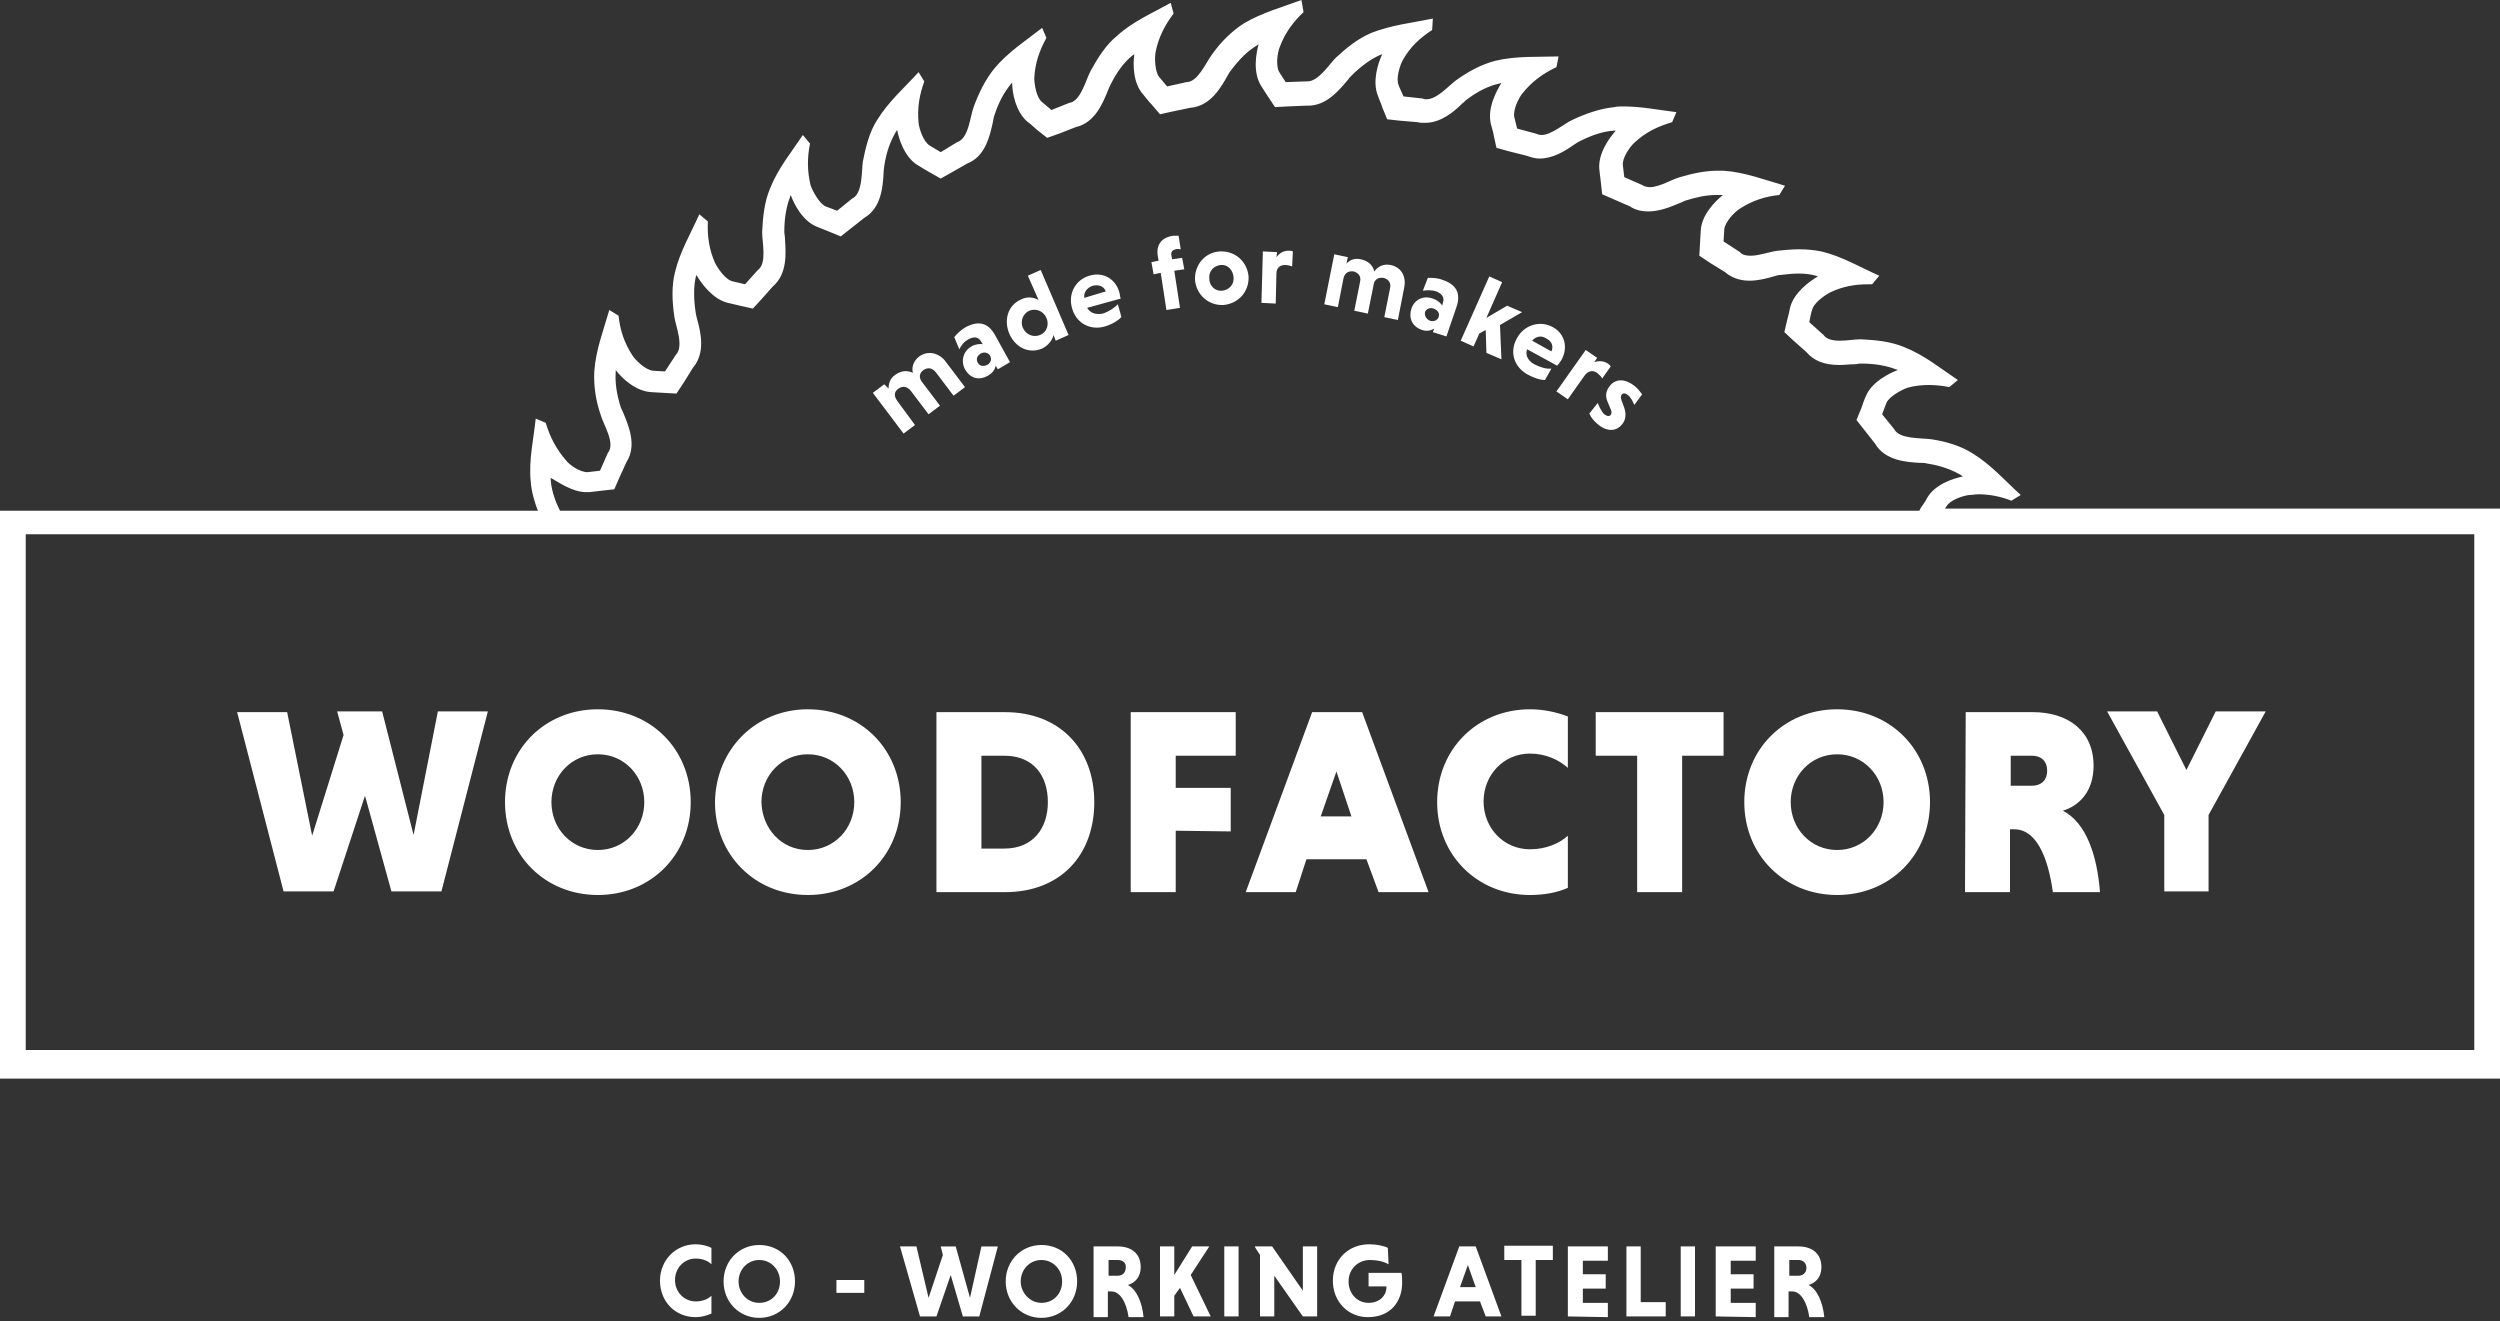 <?xml version="1.0" encoding="utf-8"?>
<!-- Generator: Adobe Illustrator 26.0.1, SVG Export Plug-In . SVG Version: 6.00 Build 0)  -->
<svg version="1.1" id="Layer_1" xmlns="http://www.w3.org/2000/svg" xmlns:xlink="http://www.w3.org/1999/xlink" x="0px" y="0px"
	 viewBox="0 0 350 185" style="enable-background:new 0 0 350 185;" xml:space="preserve">
<rect x="0" y="0" width="350" height="185" fill="#333333" stroke="none"/>
<style type="text/css">
	.st0{fill:#FFFFFF;}
</style>
<path class="st0" d="M33.2,99.7h7l3.5,17.3l4.4-14.1l-0.9-3.3h6.3l4.4,17.3l3.4-17.3h7l-6.5,25.2h-7l-3.7-13.4l-4.4,13.4h-7
	L33.2,99.7z M83.7,99.3c7.4,0,13,5.6,13,13c0,7.4-5.6,13-13,13c-7.4,0-13-5.6-13-13C70.7,104.9,76.3,99.3,83.7,99.3 M83.7,119
	c3.7,0,6.5-3,6.5-6.7c0-3.7-2.8-6.7-6.5-6.7c-3.7,0-6.5,3-6.5,6.7C77.2,116,80,119,83.7,119 M113.1,99.3c7.4,0,13,5.6,13,13
	c0,7.4-5.6,13-13,13c-7.4,0-13-5.6-13-13C100.2,104.9,105.8,99.3,113.1,99.3 M113.1,119c3.7,0,6.5-3,6.5-6.7c0-3.7-2.8-6.7-6.5-6.7
	c-3.7,0-6.5,3-6.5,6.7C106.7,116,109.4,119,113.1,119 M131.1,99.7h9.6c7.7,0,12.5,5.2,12.5,12.6c0,7.4-4.7,12.6-12.5,12.6h-9.6V99.7
	z M137.4,105.8v13h3.2c4,0,6.1-2.8,6.1-6.5c0-3.7-2-6.5-6.1-6.5H137.4z M164.6,116.3v8.6h-6.3V99.7H173v6.1h-8.4v4.5h7.7v6.1
	L164.6,116.3L164.6,116.3z M191.3,120.3h-8.4l-1.5,4.6h-7l9.3-25.2h7l9.3,25.2h-7L191.3,120.3z M184.9,114.3h4.3l-2.1-6.3
	L184.9,114.3z M219.5,124.3c-1.6,0.7-3.4,1-5.3,1c-7.4,0-13-5.6-13-13c0-7.4,5.6-13,13-13c1.9,0,3.7,0.4,5.3,1v7.2
	c-1.2-1.1-3.1-2-5.3-2c-3.7,0-6.5,3-6.5,6.7c0,3.7,2.8,6.7,6.5,6.7c2.2,0,4.1-0.8,5.3-1.9V124.3z M229.2,105.8h-5.8v-6.1h17.9v6.1
	h-5.8v19.1h-6.3L229.2,105.8L229.2,105.8z M257.2,99.3c7.4,0,13,5.6,13,13c0,7.4-5.6,13-13,13c-7.4,0-13-5.6-13-13
	C244.2,104.9,249.8,99.3,257.2,99.3 M257.2,119c3.7,0,6.5-3,6.5-6.7c0-3.7-2.8-6.7-6.5-6.7c-3.7,0-6.5,3-6.5,6.7
	C250.7,116,253.5,119,257.2,119 M275.2,99.7h9.4c5,0,8.5,2.7,8.5,7.5c0,3.6-2,5.6-4.3,6.3c3.3,1.7,4.8,6.3,5.2,11.4h-6.6
	c-0.7-5.1-2.4-8.8-5.4-8.8h-0.6v8.8h-6.3L275.2,99.7L275.2,99.7z M284.5,105.8h-3v4.2h3c1.2,0,2.1-0.7,2.1-2.1
	C286.6,106.5,285.7,105.8,284.5,105.8 M303,114.1l-8-14.5h7l4.1,8.2l4.1-8.2h7l-8,14.5v10.7H303L303,114.1L303,114.1z M99.6,183.9
	c-0.7,0.3-1.4,0.5-2.2,0.5c-2.9,0-5-2.2-5-5.1c0-2.9,2.2-5.1,5-5.1c0.8,0,1.6,0.2,2.2,0.5v2.3c-0.5-0.5-1.3-0.8-2.2-0.8
	c-1.7,0-2.9,1.4-2.9,3c0,1.7,1.3,3,2.9,3c0.9,0,1.7-0.3,2.2-0.8V183.9z M106.3,174.3c2.9,0,5,2.2,5,5.1c0,2.9-2.2,5.1-5,5.1
	s-5-2.2-5-5.1C101.3,176.5,103.5,174.3,106.3,174.3 M106.3,182.4c1.7,0,2.9-1.3,2.9-3c0-1.7-1.3-3-2.9-3c-1.7,0-2.9,1.4-2.9,3
	C103.4,181,104.6,182.4,106.3,182.4 M117.1,179.2h3.9v1.8h-3.9V179.2z M126,174.5h2.3l1.7,7.2l2-6l-0.3-1.2h2.1l2,7.2l1.6-7.2h2.3
	l-2.6,9.8h-2.3l-1.7-5.8l-2,5.8h-2.3L126,174.5z M145.8,174.3c2.9,0,5,2.2,5,5.1c0,2.9-2.2,5.1-5,5.1s-5-2.2-5-5.1
	C140.8,176.5,143,174.3,145.8,174.3 M145.8,182.4c1.7,0,2.9-1.3,2.9-3c0-1.7-1.3-3-2.9-3c-1.7,0-2.9,1.4-2.9,3
	C142.9,181,144.2,182.4,145.8,182.4 M153.1,174.5h3.4c1.9,0,3.2,1,3.2,2.9c0,1.4-0.8,2.2-1.8,2.5c1.2,0.6,2,2.4,2.2,4.5h-2.1
	c-0.3-2.1-1.2-3.6-2.4-3.6h-0.5v3.6h-2V174.5L153.1,174.5z M156.5,176.4h-1.3v2.2h1.3c0.6,0,1.1-0.4,1.1-1.1
	C157.7,176.8,157.2,176.4,156.5,176.4 M162.4,174.5h2v4l2.5-4h2.4l-2.6,4l2.8,5.8h-2.4l-1.9-4l-0.8,1.1v2.9h-2L162.4,174.5
	L162.4,174.5z M171.4,174.5h2v9.8h-2V174.5z M178.4,178.6v5.7h-2v-8.6l-0.7-1.1v-0.1h2.4l4.3,6.2v-6.2h2v9.8h-2L178.4,178.6z
	 M194.4,177c-0.7-0.4-1.6-0.6-2.6-0.6c-1.7,0-3,1.3-3,3c0,1.7,1.2,3,2.8,3c1.6,0,2.5-1.1,2.5-2.1c0-0.1,0-0.2,0-0.2h-2.5v-1.9h4.6
	c0.1,0.4,0.1,0.9,0.1,1.4c0,2.6-1.6,4.8-4.8,4.8c-2.8,0-4.9-2.2-4.9-5.1c0-2.9,2.1-5.1,5.1-5.1c1,0,2,0.2,2.6,0.5L194.4,177
	L194.4,177z M207.2,182.2h-3.5l-0.7,2.1h-2.3l3.6-9.8h2.3l3.6,9.8H208L207.2,182.2z M204.4,180.2h2.2l-1.1-3.1L204.4,180.2z
	 M213,176.4h-2.4v-2h6.8v2H215v7.8h-2V176.4L213,176.4z M219.5,184.3v-9.8h5.6v2h-3.5v1.9h3.2v2h-3.2v2h3.5v2L219.5,184.3
	L219.5,184.3z M227.7,184.3v-9.8h2v7.8h3.5v2H227.7z M235.3,174.5h2v9.8h-2V174.5z M240.2,184.3v-9.8h5.6v2h-3.5v1.9h3.2v2h-3.2v2
	h3.5v2L240.2,184.3L240.2,184.3z M248.4,174.5h3.4c1.9,0,3.2,1,3.2,2.9c0,1.4-0.8,2.2-1.8,2.5c1.2,0.6,2,2.4,2.2,4.5h-2.1
	c-0.3-2.1-1.2-3.6-2.4-3.6h-0.5v3.6h-2L248.4,174.5L248.4,174.5z M251.8,176.4h-1.3v2.2h1.3c0.6,0,1.1-0.4,1.1-1.1
	C252.9,176.8,252.4,176.4,251.8,176.4 M272.3,71.2c0.1-0.2,0.2-0.3,0.2-0.3c0.5-0.9,2.3-1.5,3.2-1.6c0.4,0,0.8-0.1,1.3-0.1
	c1.5,0,3.1,0.3,4.6,0.9l1.3-0.8c-2.2-2-4.1-4.2-6.7-5.8c-1.7-1.1-3.8-1.7-5.8-2c-1.4-0.2-4.5,0-5.2-1.4l-1.7-2.1
	c0,0,0.6-1.6,0.6-1.6c0.4-0.9,2.1-1.8,2.9-2.1c1-0.3,2.1-0.4,3.1-0.4c0.9,0,1.8,0.1,2.8,0.3l1.2-1c-2.4-1.6-4.7-3.5-7.5-4.6
	c-1.9-0.8-4-1-6.1-1.1c0,0,0,0,0,0c-0.8,0-1.9,0.2-2.9,0.2c-1,0-1.9-0.2-2.3-0.8l-2-1.8c0,0,0.3-1.6,0.4-1.7c0.2-1,1.8-2.1,2.6-2.5
	c1.7-0.8,3.4-1.1,5.2-1.1c0.2,0,0.4,0,0.6,0l1-1.2c-2.7-1.2-5.2-2.7-8.1-3.4c-1-0.2-2.1-0.3-3.1-0.3c-1,0-2,0.1-3,0.2
	c-1,0.1-2.6,0.7-3.8,0.7c-0.6,0-1.2-0.1-1.5-0.5l-2.3-1.5c0,0,0.1-1.7,0.1-1.7c0.1-1,1.4-2.4,2.2-2.9c1.7-1.1,3.5-1.7,5.5-1.9
	l0.8-1.3c-2.8-0.8-5.6-1.9-8.6-2.1c-0.3,0-0.6,0-0.9,0c-1.7,0-3.5,0.4-5.2,0.9c-1.1,0.3-2.9,1.4-4.2,1.4c-0.4,0-0.8-0.1-1.1-0.3
	l-2.5-1.1c0,0-0.2-1.7-0.2-1.7c-0.1-1,1-2.6,1.7-3.2c1.5-1.4,3.2-2.2,5.2-2.8l0.6-1.4c-2.5-0.3-4.9-0.8-7.4-0.8
	c-0.4,0-0.9,0-1.3,0.1c-2,0.2-4,0.9-5.9,1.8c-1.1,0.5-2.9,2.1-4.3,2.1c-0.3,0-0.5-0.1-0.8-0.2l-2.6-0.7c0,0-0.4-1.6-0.4-1.6
	c-0.2-1,0.6-2.7,1.2-3.4c1.3-1.6,2.8-2.7,4.7-3.6l0.3-1.5c-2.9,0.1-5.9-0.1-8.8,0.6c-2,0.5-3.8,1.5-5.5,2.7
	c-1.1,0.8-2.7,2.7-4.2,2.7c-0.2,0-0.3,0-0.5-0.1l-2.7-0.3c0,0-0.7-1.5-0.7-1.6c-0.4-0.9,0.2-2.8,0.6-3.5c1-1.8,2.4-3.1,4.1-4.2
	l0.1-1.6c-2.9,0.6-5.8,0.9-8.6,2c-1.9,0.8-3.5,2.1-5,3.5c-1,1-2.4,3.3-4,3.3c-0.1,0-0.2,0-0.3,0l-2.7,0.1c0,0-0.9-1.4-0.9-1.4
	c-0.5-0.8-0.3-2.7,0.1-3.6c0.7-1.9,1.9-3.5,3.3-4.8L182.2,0c-2.7,1-5.6,1.8-8.1,3.3c-1.7,1.1-3.2,2.6-4.4,4.3
	c-0.9,1.2-2,3.9-3.6,3.9c0,0,0,0,0,0l-2.7,0.6c0,0-1.1-1.3-1.1-1.3c-0.6-0.7-0.7-2.7-0.5-3.6c0.4-2,1.3-3.7,2.5-5.3l-0.4-1.5
	c-2.5,1.4-5.3,2.6-7.5,4.6c-1.6,1.3-2.7,3.1-3.7,4.9c-0.7,1.3-1.4,4.3-3,4.5l-2.5,1c0,0-1.3-1.1-1.3-1.1c-0.8-0.6-1.1-2.5-1.1-3.4
	c0.1-2,0.7-3.8,1.7-5.6l-0.6-1.4c-2.3,1.8-4.8,3.4-6.7,5.7c-1.3,1.6-2.2,3.5-2.9,5.4c-0.5,1.4-0.7,4.4-2.3,4.9l-2.3,1.4
	c0,0-1.5-0.9-1.5-0.9c-0.9-0.5-1.5-2.3-1.6-3.2c-0.2-2,0.1-3.9,0.8-5.8l-0.8-1.3c-2,2.2-4.2,4.1-5.8,6.7c-1.1,1.7-1.6,3.8-2,5.8
	c-0.2,1.4,0,4.5-1.5,5.2l-2.1,1.7c0,0-1.6-0.6-1.6-0.6c-0.9-0.4-1.8-2.1-2.1-2.9c-0.5-2-0.5-3.9-0.1-5.9l-1-1.2
	c-1.6,2.4-3.5,4.7-4.6,7.5c-0.8,1.9-1,4-1.1,6.1c0,1.4,0.7,4.4-0.6,5.3l-1.8,2c0,0-1.6-0.4-1.7-0.4c-1-0.2-2.1-1.8-2.5-2.6
	c-0.8-1.8-1.1-3.7-1-5.8l-1.2-1c-1.2,2.7-2.7,5.2-3.4,8.1c-0.5,2-0.4,4.1-0.1,6.2c0.2,1.4,1.4,4.2,0.2,5.4l-1.5,2.3l-1.7-0.1
	c-1-0.1-2.4-1.4-2.9-2.2c-1.1-1.7-1.7-3.5-1.9-5.5l-1.3-0.8c-0.8,2.8-1.9,5.6-2.1,8.6c-0.1,2,0.2,4.1,0.9,6.1c0.4,1.4,2.1,4,1,5.3
	l-1.1,2.5l-1.7,0.2c0,0-0.1,0-0.1,0c-1,0-2.5-1-3-1.7c-1.3-1.5-2.2-3.2-2.8-5.2l-1.4-0.6c-0.3,2.9-1,5.8-0.7,8.8
	c0.1,1.4,0.5,2.8,1,4.1H0v79.5h350V71.2L272.3,71.2L272.3,71.2z M82.1,68.9c0.1,0,0.3,0,0.4,0l1.7-0.2l1.8-0.2l0.7-1.6l1-2.2
	c1.5-2.3,0.3-5.1-0.4-6.8c-0.1-0.3-0.3-0.6-0.4-0.9c-0.6-1.9-0.8-3.5-0.7-4.9c0-0.1,0-0.2,0-0.3c0.8,1.1,2.8,3,5,3.1l1.7,0.1
	l1.8,0.1l1-1.5l1.3-2.1c1.8-2.1,1.1-5,0.6-6.8c-0.1-0.4-0.2-0.8-0.2-0.9c-0.3-2-0.3-3.6,0-5c0-0.1,0.1-0.2,0.1-0.3
	c0.7,1.2,2.3,3.4,4.4,3.9l0,0c0.4,0.1,0.9,0.2,1.7,0.4l1.8,0.4l1.2-1.3l1.6-1.8c2.1-1.8,1.8-4.8,1.7-6.6c0-0.4-0.1-0.8-0.1-1
	c0-2,0.3-3.6,0.8-4.9c0-0.1,0.1-0.2,0.1-0.3c0.4,1.1,1.6,3.7,3.8,4.5l0,0l1.5,0.6l1.7,0.7l1.4-1.1l1.9-1.5c2.4-1.4,2.6-4.4,2.7-6.3
	c0-0.4,0.1-0.8,0.1-1c0.3-2,0.9-3.5,1.6-4.7c0.1-0.1,0.1-0.2,0.2-0.3c0.2,1.1,1,3.9,3,5v0c0.3,0.2,1.5,0.9,1.5,0.9l1.6,0.9l1.6-0.9
	l2.1-1.2c2.6-1,3.2-4,3.6-5.8c0.1-0.4,0.1-0.7,0.2-0.9c0.6-1.9,1.4-3.3,2.3-4.4c0.1-0.1,0.1-0.2,0.2-0.2c0,1.4,0.5,4.1,2.2,5.5l0,0
	c0.2,0.1,0.5,0.4,1.3,1.1l1.4,1.1l1.7-0.6l2.3-0.9c2.7-0.6,3.8-3.4,4.5-5.1c0.1-0.3,0.3-0.7,0.4-0.9c0.9-1.8,1.9-3.1,3-4
	c0.1-0.1,0.2-0.1,0.3-0.2c-0.2,1.4-0.2,4.1,1.3,5.7l0.4,0.5l0,0c0.3,0.4,0.7,0.8,0.7,0.8l1.2,1.4l1.8-0.4l2.4-0.5
	c2.8-0.2,4.3-2.8,5.2-4.4c0.2-0.3,0.3-0.6,0.5-0.8c1.2-1.6,2.3-2.7,3.6-3.5c0.1-0.1,0.2-0.1,0.3-0.2c-0.3,1.1-0.9,3.9,0.4,5.9l0,0
	c0.2,0.3,0.5,0.8,0.9,1.4l1,1.5l1.8-0.1l2.4-0.1c0.1,0,0.2,0,0.4,0c2.6,0,4.3-2.1,5.5-3.5c0.2-0.3,0.4-0.5,0.6-0.7
	c1.4-1.4,2.7-2.3,4-2.9c0.1,0,0.2-0.1,0.3-0.1c-0.6,1.3-1.4,3.8-0.6,5.8l0.3,0.8l0,0c0.2,0.4,0.3,0.8,0.3,0.8l0.7,1.7l1.8,0.2
	l2.4,0.2c0.4,0.1,0.7,0.1,1.1,0.1c2.2,0,4-1.5,5.2-2.7c0.3-0.2,0.5-0.5,0.7-0.6c1.6-1.2,3.1-1.9,4.5-2.2c0.1,0,0.2-0.1,0.3-0.1
	c-0.6,1-2,3.4-1.5,5.7l0.3,1.1l0,0c0.1,0.3,0.1,0.5,0.1,0.5l0.4,1.8l1.8,0.5l2.4,0.6c0.6,0.2,1.2,0.4,1.8,0.4c1.9,0,3.5-1,4.8-1.9
	c0.3-0.2,0.6-0.4,0.8-0.5c1.8-0.9,3.3-1.4,4.8-1.5c0.1,0,0.2,0,0.3,0c-0.9,1-2.5,3.2-2.3,5.4h0c0,0.2,0.1,0.7,0.2,1.7l0.2,1.8
	l1.6,0.7l2.3,1c0.7,0.5,1.6,0.7,2.6,0.7c1.5,0,3-0.6,4.2-1.1c0.3-0.1,0.7-0.3,0.9-0.4c1.6-0.5,3-0.8,4.3-0.8c0.2,0,0.4,0,0.7,0
	c0.1,0,0.2,0,0.3,0c-1.1,0.9-3,2.8-3.1,5v0l-0.1,1.7l-0.1,1.8l1.5,1l2.1,1.3c0.7,0.6,1.8,1.2,3.4,1.2c1.2,0,2.4-0.3,3.4-0.6
	c0.3-0.1,0.7-0.2,0.9-0.2c0.9-0.1,1.8-0.2,2.6-0.2c0.9,0,1.7,0.1,2.4,0.3c0.1,0,0.2,0.1,0.3,0.1c-1.2,0.7-3.4,2.3-3.9,4.4l0,0
	c-0.1,0.5-0.2,1-0.4,1.7l-0.4,1.7l1.3,1.2l1.8,1.6c1,1.2,2.5,1.8,4.6,1.8c0.7,0,1.4-0.1,2-0.1c0.4,0,0.7-0.1,1-0.1
	c2,0,3.6,0.3,4.9,0.8c0.1,0,0.2,0.1,0.3,0.1c-1.3,0.5-3.7,1.7-4.5,3.7l0,0c-0.2,0.4-0.6,1.6-0.6,1.6l-0.7,1.7l1.1,1.4l1.5,1.9
	c1.4,2.4,4.4,2.6,6.3,2.7c0.4,0,0.7,0,1,0.1c2,0.3,3.5,0.9,4.7,1.6c0.1,0.1,0.2,0.1,0.3,0.2c-1.4,0.3-3.9,1.1-5,3h0
	c-0.1,0.2-0.3,0.6-0.9,1.4l-0.2,0.4H78.4c-0.8-1.6-1.2-3-1.3-4.3c0-0.1,0-0.2,0-0.3C78.2,67.5,80.1,68.9,82.1,68.9 M346.4,147H3.6
	V74.8h342.8V147z M124.4,54.4c0-0.7,0.2-1.4,0.9-1.9c0.8-0.6,1.7-0.7,2.5-0.3c-0.2-0.8,0.1-1.7,0.9-2.3c1.1-0.8,2.6-0.6,3.6,0.6
	l2.8,3.7l-1.6,1.2l-2.5-3.3c-0.5-0.6-1.1-0.7-1.7-0.3c-0.6,0.4-0.7,1.1-0.2,1.7l2.5,3.3l-1.6,1.2l-2.5-3.3c-0.5-0.6-1.1-0.7-1.7-0.3
	c-0.6,0.4-0.7,1-0.2,1.7l2.5,3.4l-1.6,1.2l-4.3-5.7l1.6-1.2L124.4,54.4z M133.6,47.2c0.3-0.4,0.9-1,1.6-1.4c1.7-0.9,3.1-0.7,4.1,1.1
	l2.1,3.8l-1.7,1l-0.3-0.5c-0.1,0.5-0.4,1-1.1,1.4c-1.4,0.8-2.6,0.2-3.2-0.9c-0.6-1.1-0.3-2.5,0.9-3.2c0.5-0.3,1.2-0.4,1.6-0.3
	l-0.2-0.3c-0.4-0.8-1.1-0.8-1.8-0.4c-0.6,0.3-1,0.8-1.3,1.4L133.6,47.2z M138.2,51.1c0.5-0.3,0.7-0.8,0.4-1.3
	c-0.2-0.4-0.8-0.6-1.3-0.3c-0.5,0.3-0.7,0.8-0.4,1.3S137.7,51.3,138.2,51.1 M147.5,46.9c-0.2,0.8-0.8,1.5-1.6,1.9
	c-1.9,0.8-3.8-0.2-4.6-2.1c-0.8-1.9-0.2-4,1.7-4.8c0.8-0.4,1.7-0.3,2.4,0.1l-1.5-3.4l1.8-0.8l3.9,9.1l-1.8,0.8L147.5,46.9z
	 M144.1,43.5c-0.9,0.4-1.3,1.5-0.9,2.4c0.4,0.9,1.4,1.4,2.4,1c1-0.4,1.3-1.5,0.9-2.4C146.1,43.6,145.1,43.1,144.1,43.5 M152.2,43.1
	c0.4,0.7,1.2,1,2.2,0.8c0.9-0.3,1.6-0.8,2.1-1.3l0.5,1.8c-0.5,0.5-1.3,1-2.3,1.3c-2,0.6-4-0.4-4.6-2.5c-0.6-2,0.4-4,2.4-4.6
	c2-0.6,3.7,0.5,4.2,2.3c0.1,0.3,0.1,0.7,0.2,0.9L152.2,43.1z M151.8,41.7l3-0.9c-0.2-0.7-1-1-1.8-0.8
	C152.1,40.3,151.7,41,151.8,41.7 M165.8,37.7l-1.4,0.2l0.8,5.2l-1.9,0.3l-0.8-5.2l-1,0.2l-0.3-1.7l1-0.2l-0.1-0.6
	c-0.3-1.7,0.6-2.7,2.2-2.9c0.2,0,0.6,0,0.7,0l0.3,1.9c-0.2,0-0.5-0.1-0.7,0c-0.5,0.1-0.7,0.4-0.6,0.9l0.1,0.5l1.4-0.2L165.8,37.7z
	 M170.8,35.2c2.1-0.1,3.8,1.4,4,3.5c0.1,2.1-1.4,3.8-3.5,4c-2.1,0.1-3.8-1.4-4-3.5C167.2,37.1,168.7,35.3,170.8,35.2 M171.1,40.7
	c1-0.1,1.7-0.9,1.6-1.9c-0.1-1-0.8-1.8-1.8-1.7c-1,0.1-1.7,0.9-1.6,1.9C169.3,40,170.1,40.8,171.1,40.7 M178.7,36
	c0.4-0.5,0.9-0.9,1.7-0.9c0.2,0,0.4,0,0.6,0.1l-0.1,2.1c-0.3-0.1-0.6-0.2-1-0.2c-0.7,0-1.2,0.4-1.2,1.2l-0.1,4.2l-2-0.1l0.2-7.2
	l2,0.1L178.7,36z M188.5,36.9c0.5-0.5,1.1-0.8,2-0.6c1,0.2,1.7,0.8,1.9,1.7c0.5-0.7,1.3-1.1,2.3-0.9c1.4,0.3,2.2,1.5,1.9,3.1
	l-0.9,4.6l-1.9-0.4l0.8-4c0.2-0.8-0.2-1.3-0.9-1.5c-0.7-0.1-1.3,0.2-1.4,1l-0.8,4l-1.9-0.4l0.8-4c0.2-0.8-0.2-1.3-0.9-1.5
	c-0.7-0.1-1.2,0.2-1.4,0.9l-0.8,4.1l-1.9-0.4l1.4-7l1.9,0.4L188.5,36.9z M199.9,38.9c0.6,0,1.4,0,2.1,0.3c1.8,0.6,2.6,1.8,1.9,3.8
	l-1.4,4.1l-1.9-0.6l0.2-0.5c-0.5,0.3-1.1,0.4-1.7,0.2c-1.5-0.5-1.9-1.8-1.5-3c0.4-1.2,1.6-1.9,3-1.4c0.6,0.2,1.1,0.6,1.3,1l0.1-0.4
	c0.3-0.8-0.2-1.3-0.9-1.6c-0.6-0.2-1.3-0.2-1.9-0.1L199.9,38.9z M200.2,44.9c0.5,0.2,1.1-0.1,1.2-0.5c0.2-0.5-0.1-1-0.7-1.2
	c-0.5-0.2-1.1,0.1-1.2,0.5C199.4,44.2,199.7,44.7,200.2,44.9 M208.5,38.7l1.8,0.8l-2.2,5l2.9-1.7l2.1,0.9l-3.1,1.8l0.2,4.8l-2.1-0.9
	l-0.1-3.2l-0.9,0.5l-0.8,1.8l-1.8-0.8L208.5,38.7z M213.8,48.9c-0.3,0.8,0.1,1.6,1,2.1c0.8,0.4,1.7,0.7,2.4,0.6l-0.9,1.6
	c-0.7,0-1.6-0.3-2.5-0.8c-1.9-1.1-2.5-3.2-1.4-5.1c1-1.8,3.2-2.5,5-1.5c1.8,1,2.1,3,1.2,4.6c-0.2,0.3-0.4,0.6-0.6,0.8L213.8,48.9z
	 M214.5,47.7l2.7,1.5c0.3-0.7,0.1-1.4-0.7-1.8C215.8,46.9,215,47.1,214.5,47.7 M223.2,50.7c0.6-0.2,1.3-0.2,1.9,0.2
	c0.1,0.1,0.3,0.2,0.4,0.4l-1.2,1.7c-0.1-0.3-0.4-0.5-0.7-0.8c-0.6-0.4-1.2-0.3-1.7,0.3l-2.4,3.4l-1.6-1.1L222,49l1.6,1.1L223.2,50.7
	z M228.8,56.7c-0.2-0.5-0.5-1.1-0.9-1.4c-0.4-0.3-0.7-0.3-0.9,0c-0.1,0.2-0.1,0.4,0,0.7l0.4,1.1c0.3,0.9,0.2,1.7-0.3,2.3
	c-0.8,1-2.1,1.1-3.4,0c-0.5-0.4-1-1-1.2-1.5l1.2-1.5c0.1,0.4,0.5,1.2,0.9,1.6c0.4,0.3,0.7,0.3,0.9,0.1c0.1-0.2,0.2-0.4,0-0.8
	l-0.5-1.2c-0.3-0.8-0.1-1.5,0.4-2.1c0.8-1,2.1-1,3.4,0c0.4,0.3,0.8,0.8,1.1,1.2L228.8,56.7z"/>
</svg>
